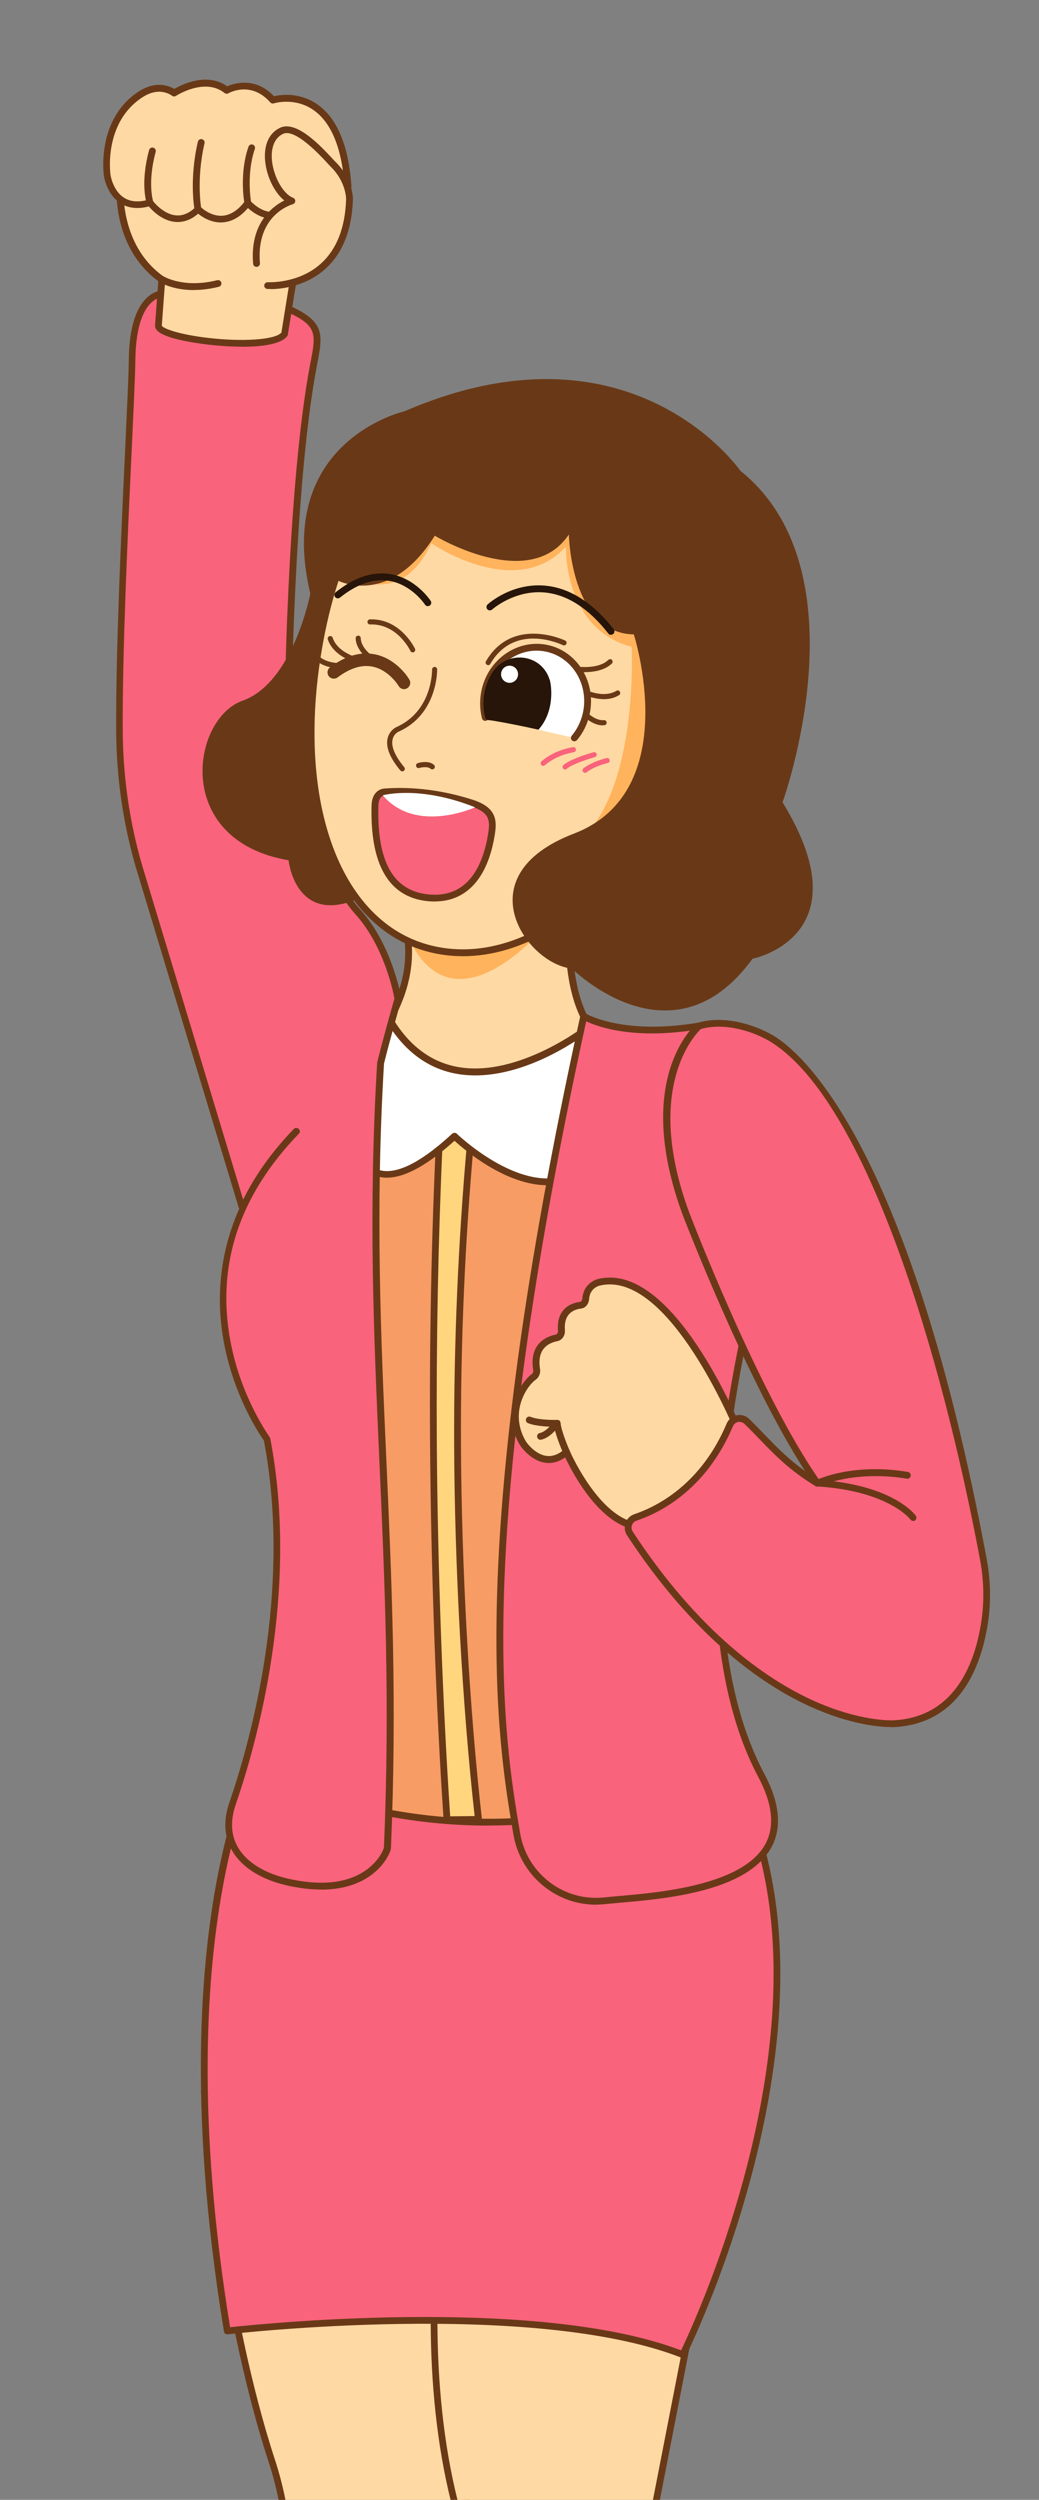 <?xml version="1.0" encoding="UTF-8"?>
<svg id="_圖層_2" data-name="圖層 2" xmlns="http://www.w3.org/2000/svg" xmlns:xlink="http://www.w3.org/1999/xlink" viewBox="0 0 118.67 285.41">
  <rect x="0" y="0" width="118.67" height="285.41" fill="#808080" stroke="none"/>
  <defs>
    <style>
      .cls-1, .cls-2 {
        fill: none;
      }

      .cls-3 {
        fill: #f79c65;
      }

      .cls-4 {
        fill: #f9637c;
      }

      .cls-5 {
        fill: #693917;
      }

      .cls-6 {
        fill: #fff;
      }

      .cls-7 {
        fill: #ffd9a3;
      }

      .cls-8 {
        fill: #ffd57e;
      }

      .cls-9 {
        fill: #ffb35c;
      }

      .cls-10 {
        fill: #261508;
      }

      .cls-2 {
        clip-path: url(#clippath);
      }
    </style>
    <clipPath id="clippath">
      <polygon class="cls-1" points="0 0 0 285.41 118.67 285.41 118.67 6.53 0 0"/>
    </clipPath>
  </defs>
  <g id="_01" data-name="01">
    <g class="cls-2">
      <g>
        <path class="cls-7" d="m23.34,238.73s1.62,23.61,7.71,42.23c1.88,5.76,2.4,11.89,1.31,17.84-.84,4.56-1.62,11.61-1.91,22.45l9.55,2.47,13.7-39.54,1.76-48.04-32.12,2.59Z"/>
        <path class="cls-5" d="m40,324.11s-.06,0-.1-.01l-9.55-2.47c-.17-.05-.3-.21-.29-.39.25-9.38.89-16.95,1.91-22.51,1.05-5.75.61-11.85-1.29-17.65-6.04-18.45-7.71-42.08-7.73-42.32-.01-.21.14-.4.36-.41l32.12-2.59c.11-.01.22.03.3.11.08.08.12.18.12.29l-1.76,48.04s0,.08-.02.11l-13.7,39.54c-.06.16-.21.26-.37.26Zm-9.15-3.16l8.9,2.31,13.56-39.15,1.74-47.54-31.3,2.53c.24,3.13,2.08,24.68,7.66,41.75,1.94,5.92,2.4,12.16,1.32,18.03-1,5.46-1.64,12.88-1.89,22.08Z"/>
      </g>
      <g>
        <path class="cls-7" d="m52.95,235.73s-9.03,35.5,2.43,59.77c11.45,24.27,23.78,32.84,23.78,32.84l-2.07-28.85c-.32-4.45-2.65-11.3-2.65-11.3l7.97-40.86-29.45-11.6Z"/>
        <path class="cls-5" d="m79.16,328.73c-.08,0-.16-.02-.22-.07-.12-.09-12.54-8.9-23.91-32.99-5.95-12.61-6.3-28.27-5.55-39.18.82-11.81,3.07-20.76,3.09-20.85.03-.11.1-.2.2-.25.1-.05.21-.06.32-.02l29.45,11.6c.17.07.27.25.24.44l-7.95,40.76c.3.89,2.34,7.09,2.64,11.3l2.07,28.85c.01.15-.07.29-.2.37-.06.03-.13.05-.19.05Zm-25.94-92.47c-.45,1.91-2.26,10.02-2.97,20.3-.75,10.81-.4,26.32,5.47,38.78,9.76,20.68,20.26,29.99,22.98,32.17l-2.01-27.99c-.31-4.35-2.61-11.14-2.63-11.21-.02-.06-.03-.13-.01-.2l7.9-40.54-28.73-11.32Z"/>
      </g>
      <g>
        <path class="cls-4" d="m31.69,196.23s-14.08,18.99-5.72,69.9c0,0,34.74-4.1,52.03,2.7,0,0,25.36-50.34-1.53-75.57,0,0-24.51,7.84-44.78,2.97Z"/>
        <path class="cls-5" d="m77.99,269.22s-.1,0-.14-.03c-17-6.69-51.5-2.72-51.84-2.68-.22.03-.4-.12-.43-.32-4.33-26.36-2.53-44.02-.27-54.19,2.47-11.06,5.92-15.81,6.06-16.01.09-.12.25-.18.4-.15,19.93,4.79,44.32-2.88,44.57-2.96.13-.04.28-.01.38.09,26.8,25.15,1.87,75.53,1.61,76.03-.07.13-.2.21-.35.21Zm-29.47-4.69c10.08,0,21.42.82,29.27,3.81,2.07-4.3,23.57-50.88-1.44-74.64-2.49.76-25.43,7.45-44.5,2.97-1.45,2.2-13.22,21.96-5.57,69.03,1.95-.21,11.36-1.17,22.24-1.17Z"/>
      </g>
      <g>
        <g>
          <path class="cls-7" d="m65.4,100.28s-2.77,17.18,5.53,19.61l-13.94,11.89-13.83-13.35s6.43-7.52,1.93-15.86l20.32-2.29Z"/>
          <path class="cls-5" d="m56.99,132.17c-.1,0-.19-.04-.27-.11l-13.83-13.35c-.15-.14-.16-.38-.03-.53.06-.07,6.21-7.43,1.88-15.42-.06-.11-.06-.25,0-.36.06-.11.17-.19.3-.21l20.32-2.29c.12-.01.24.03.33.12.08.09.12.21.1.33-.03.17-2.62,16.87,5.25,19.17.14.04.24.15.27.29s-.02.28-.13.38l-13.94,11.89c-.07.06-.16.09-.25.09Zm-13.31-13.78l13.33,12.86,13.16-11.22c-7.07-2.88-5.61-16.45-5.22-19.31l-19.26,2.17c3.61,7.35-.92,14.05-2.01,15.5Z"/>
        </g>
        <path class="cls-9" d="m63.94,103.81c-.08.23-11.23,14.88-16.99,3.86l16.99-3.86Z"/>
        <g>
          <path class="cls-3" d="m37.2,205.2c3.8,1.19,8.58,2.28,14.13,2.68,10.43.75,18.98-1.29,24.45-3.11-.28-25.55-.56-51.1-.84-76.65l-38.58.43.84,76.65Z"/>
          <path class="cls-5" d="m55.79,208.43c-1.5,0-2.99-.05-4.49-.16-4.8-.34-9.59-1.25-14.22-2.7-.16-.05-.27-.2-.27-.37l-.83-76.65c0-.21.17-.39.38-.39l38.58-.43c.09.01.2.04.28.11.07.07.12.17.12.27l.83,76.65c0,.17-.11.32-.27.37-6.58,2.19-13.33,3.29-20.11,3.29Zm-18.21-3.52c4.49,1.38,9.12,2.25,13.78,2.58,8.09.58,16.17-.43,24.03-3l-.83-75.97-37.8.42.83,75.97Z"/>
        </g>
        <g>
          <path class="cls-8" d="m51.06,207.77l3.59-.04c-1.37-12.08-2.33-28.24-2.39-42.85-.05-12.61.55-24.33,1.52-35.02-1.2.01-2.39.03-3.59.04-.51,11.07-.77,22.68-.69,34.79.09,14.15.69,30.35,1.55,43.08Z"/>
          <path class="cls-5" d="m51.06,208.16c-.2,0-.37-.16-.39-.36-.88-12.93-1.46-29.05-1.55-43.11-.08-11.55.15-23.26.69-34.81,0-.21.18-.37.38-.37l3.59-.04c.11,0,.22.04.29.12.08.08.11.19.1.3-1.06,11.59-1.57,23.36-1.52,34.98.06,14.09.95,30.09,2.39,42.81.01.11-.02.22-.09.3-.07.08-.18.13-.29.13l-3.59.04h0Zm-.5-77.88c-.52,11.42-.74,22.99-.67,34.4.09,13.91.66,29.84,1.53,42.69l2.79-.03c-1.41-12.67-2.29-28.51-2.34-42.46-.04-11.5.46-23.15,1.49-34.63l-2.79.03Z"/>
        </g>
        <g>
          <path class="cls-6" d="m67.36,117.22s-15.29,12.22-22.96-.94l-4.66,3.13s-3.06,24.35,12.17,10.31c0,0,17.24,16.76,20.12-9.83l-4.67-2.66Z"/>
          <path class="cls-5" d="m62.5,135.32c-4.71,0-9.42-4.01-10.59-5.08-4.06,3.67-7.24,4.96-9.46,3.81-4.59-2.36-3.15-14.2-3.09-14.7.01-.11.08-.21.17-.27l4.66-3.13c.09-.06.2-.08.3-.06.1.02.19.09.25.18,1.88,3.22,4.39,5.15,7.47,5.73,7.03,1.32,14.83-4.83,14.91-4.89.12-.1.3-.11.43-.03l4.67,2.66c.13.08.21.23.19.38-.92,8.5-3.41,13.53-7.4,14.97-.83.3-1.67.43-2.52.43Zm-10.59-5.99c.1,0,.2.04.27.11.07.07,7.01,6.73,12.57,4.73,3.65-1.32,5.96-6.05,6.86-14.07l-4.22-2.41c-1.33,1.02-8.51,6.16-15.33,4.89-3.19-.6-5.81-2.53-7.79-5.74l-4.17,2.8c-.16,1.47-1.13,11.77,2.7,13.74,1.95,1,4.92-.32,8.84-3.94.08-.07.17-.1.26-.1Z"/>
        </g>
        <g>
          <path class="cls-7" d="m77.97,83.3c-4.07,16.91-17.37,27.86-28.8,25.03-11.44-2.82-15.8-18.15-12.61-35.25,3.97-21.24,16.63-28.33,28.07-25.5,11.44,2.82,17.41,18.81,13.34,35.72Z"/>
          <path class="cls-5" d="m52.87,109.17c-1.28,0-2.55-.15-3.79-.46-11.01-2.72-16.32-17.4-12.89-35.7,2.06-11.02,6.61-19.08,13.16-23.29,4.64-2.99,9.96-3.86,15.38-2.52,11.62,2.87,17.74,19.1,13.63,36.19l-.38-.09.38.09c-2.36,9.82-8.08,18.3-15.29,22.69-3.37,2.05-6.83,3.09-10.19,3.09Zm6.94-61.8c-3.54,0-6.95,1.01-10.05,3-6.36,4.1-10.8,11.98-12.82,22.78-3.34,17.88,1.72,32.19,12.32,34.8,4.29,1.06,8.92.18,13.39-2.54,7.04-4.28,12.63-12.58,14.94-22.21,4.01-16.67-1.85-32.49-13.06-35.25-1.59-.39-3.17-.59-4.73-.59Z"/>
        </g>
        <path class="cls-9" d="m64.64,62.38s-.36,9.36,7.51,11.48c0,0,.9,18.16-7.16,22.98l13.95-8.32-2.64-20.36-5.65-14.91-22.43,1.87-8.86,10.38s6.21,4.42,9.91-3.47c0,0,9.66,6.66,15.37.37Z"/>
        <g>
          <path class="cls-6" d="m65.6,84.25c.62-.74,1.08-1.64,1.32-2.65.81-3.37-1.11-6.75-4.29-7.53s-6.42,1.31-7.23,4.69c-.26,1.08-.24,2.17.02,3.16"/>
          <path class="cls-5" d="m65.6,84.64c-.09,0-.18-.03-.25-.09-.16-.14-.19-.38-.05-.55.6-.72,1.02-1.56,1.25-2.5.76-3.16-1.04-6.33-4.01-7.06-1.38-.34-2.82-.11-4.06.65-1.36.82-2.31,2.16-2.7,3.75-.24.98-.23,2.01.02,2.98.05.21-.07.42-.28.47-.22.05-.42-.07-.47-.28-.28-1.08-.28-2.24-.02-3.35.43-1.8,1.52-3.3,3.05-4.24,1.42-.86,3.07-1.13,4.65-.74,3.38.83,5.44,4.42,4.58,8-.25,1.05-.72,2-1.4,2.81-.08.09-.19.14-.3.14Z"/>
        </g>
        <path class="cls-10" d="m62.77,77.58c-.97-3.03-4.99-3.4-6.62-.67-.33.56-.59,1.18-.75,1.85-.26,1.08-.24,2.17.02,3.16.09.35.48.29.83.35,1.32.21,3.53.65,5.25,1.04,1.94-2.18,1.46-5.17,1.28-5.73Z"/>
        <path class="cls-5" d="m45.94,88.06c-.08,0-.17-.04-.22-.1-1.19-1.43-1.68-2.66-1.45-3.66.21-.91.93-1.25,1.01-1.29,4.15-1.85,4.07-6.52,4.07-6.57,0-.16.12-.29.28-.3.16-.01.29.12.3.28,0,.05.09,5.11-4.41,7.12-.02,0-.54.24-.68.89-.13.56,0,1.56,1.33,3.16.1.12.09.31-.04.41-.05.05-.12.07-.19.07Z"/>
        <path class="cls-5" d="m49.37,87.84c-.07,0-.14-.02-.2-.08-.31-.28-1.05-.15-1.28-.08-.15.05-.32-.04-.36-.2-.05-.15.04-.32.2-.36.12-.04,1.23-.35,1.84.21.12.11.13.29.02.41-.06.06-.14.1-.22.1Z"/>
        <path class="cls-5" d="m66.76,76.75c-.46,0-.78-.04-.81-.05-.16-.02-.27-.17-.25-.33.02-.16.17-.27.33-.25.03,0,2.35.3,3.45-.78.12-.11.3-.11.41,0,.11.12.11.3,0,.41-.86.84-2.24.99-3.12.99Z"/>
        <path class="cls-5" d="m68.95,79.82c-1.07,0-1.97-.4-2.03-.42-.15-.07-.21-.24-.15-.38s.24-.21.38-.15c.02,0,1.89.83,3.25,0,.14-.09.32-.04.4.1.08.14.04.32-.1.4-.57.35-1.19.46-1.77.46Z"/>
        <path class="cls-5" d="m68.87,82.82c-1.17,0-2.12-.97-2.16-1.02-.11-.12-.11-.3,0-.41.11-.11.3-.11.41,0,0,0,.89.91,1.86.83.16-.02.3.11.31.27.01.16-.11.3-.27.31-.06,0-.11,0-.17,0Z"/>
        <path class="cls-5" d="m55.76,75.94s-.1-.01-.15-.04c-.14-.08-.19-.26-.11-.4,3.04-5.21,8.99-2.4,9.05-2.37.15.07.21.24.13.39-.07.15-.25.2-.39.14-.22-.11-5.53-2.61-8.29,2.14-.05.09-.15.15-.25.15Z"/>
        <path class="cls-5" d="m47.13,74.48c-.11,0-.22-.06-.26-.17-.02-.03-1.46-3.11-4.6-3.02-.15.03-.3-.12-.3-.28,0-.16.12-.3.28-.3.06,0,.12,0,.18,0,3.38,0,4.95,3.32,4.97,3.36.07.15,0,.32-.14.39-.04.02-.08.03-.12.03Z"/>
        <ellipse class="cls-6" cx="58.2" cy="76.98" rx=".97" ry=".98"/>
        <path class="cls-4" d="m62.04,87.44c-.08,0-.15-.03-.21-.09-.11-.12-.11-.3,0-.41.05-.05,1.33-1.25,3.61-1.64.16-.03.31.08.34.24.03.16-.08.31-.24.34-2.1.36-3.29,1.47-3.3,1.48-.06.05-.13.08-.2.08Z"/>
        <path class="cls-4" d="m64.54,87.85c-.07,0-.14-.02-.19-.07-.12-.1-.13-.28-.03-.4.05-.06.61-.66,3.46-1.5.15-.04.32.04.36.2s-.04.32-.2.36c-2.64.78-3.17,1.31-3.18,1.32-.06.06-.14.09-.22.09Z"/>
        <path class="cls-4" d="m66.83,88.24c-.08,0-.16-.03-.22-.1-.11-.12-.1-.3.02-.41.03-.03.83-.72,2.65-1.18.16-.04.31.06.35.21.04.16-.06.31-.21.35-1.66.42-2.39,1.04-2.4,1.05-.06.05-.12.07-.19.07Z"/>
        <g>
          <path class="cls-4" d="m33.86,129.17c-16.63,17.2-3.37,35.13-3.37,35.13,3.32,17.33-1.44,34.36-3.93,41.57-1.68,4.87,1.59,8.04,6.64,9.08,8.99,1.86,11.02-3.64,11.03-3.97,1.47-34.26-2.73-56.9-.77-89.66.69-2.79,1.98-7.29,1.98-7.29h0c-.16-1-1.3-6.31-4.61-9.97-4.29-4.74-7.5-16.66-7.98-21.13,0,0,.22-27.07,2.96-41.37.63-3.29.93-4.55-2.68-6.22-2.94-1.36-5.36-2.67-14.09-1.84,0,0-3.87-.7-3.97,7.59-.06,5.24-1.53,28.91-1.44,42.51.04,5.14.77,10.24,2.19,15.18,3.92,12.97,7.84,25.95,11.77,38.92"/>
          <path class="cls-5" d="m36.66,215.73c-1.04,0-2.21-.12-3.53-.39-3.16-.65-5.51-2.1-6.63-4.07-.91-1.6-1.01-3.45-.29-5.52,2.28-6.62,7.23-23.88,3.93-41.29-.45-.63-3.4-4.94-4.57-11.2-.76-4.07-.81-9.48,1.76-15.28-.04-.04-.07-.09-.08-.15l-11.77-38.92c-1.43-4.97-2.17-10.11-2.21-15.29-.06-9.08.56-22.46,1.02-32.22.22-4.78.4-8.56.42-10.29.04-3.63.8-6.07,2.24-7.27.94-.78,1.88-.74,2.12-.71,8.48-.81,11.13.43,13.93,1.73l.31.15c3.83,1.78,3.55,3.26,2.93,6.5l-.03.15c-2.71,14.1-2.96,41.03-2.96,41.3.5,4.66,3.75,16.3,7.88,20.86,3.71,4.1,4.7,10.11,4.71,10.17,0,.06,0,.13-.01.18-.22.76-1.34,4.71-1.97,7.26-1,16.83-.38,30.77.28,45.54.6,13.5,1.22,27.46.51,44.05-.01.3-.55,1.73-2.11,2.95-1.13.88-2.98,1.77-5.86,1.77Zm-2.8-86.95c.1,0,.19.04.27.11.15.15.16.4,0,.55-6.8,7.03-9.43,14.98-7.82,23.64,1.2,6.48,4.46,10.94,4.49,10.99.03.05.06.1.07.16,3.37,17.62-1.63,35.08-3.94,41.77-.64,1.85-.56,3.49.23,4.88,1.01,1.77,3.18,3.09,6.12,3.69,3.52.73,6.33.41,8.37-.95,1.6-1.07,2.16-2.45,2.2-2.68.71-16.52.09-30.47-.51-43.95-.66-14.79-1.28-28.75-.26-45.69.63-2.57,1.71-6.38,1.97-7.29-.13-.72-1.17-6.01-4.5-9.68-4.24-4.69-7.56-16.56-8.08-21.35,0-.32.25-27.31,2.97-41.48l.03-.15c.61-3.17.79-4.13-2.49-5.65l-.32-.15c-2.83-1.32-5.27-2.45-13.57-1.66-.04,0-.07,0-.11,0-.03,0-.78-.12-1.58.56-.86.72-1.89,2.46-1.94,6.66-.02,1.75-.2,5.53-.42,10.32-.46,9.76-1.08,23.12-1.02,32.18.04,5.1.77,10.17,2.18,15.07l11.57,38.28c1.31-2.65,3.18-5.37,5.79-8.07.08-.08.18-.12.28-.12Z"/>
        </g>
        <g>
          <path class="cls-4" d="m66.67,116.02s4.43,2.8,14.09.94c0,0-1.85,20.42,5.95,28.46,0,0-10.75,36.62.24,57.26,7.15,13.44-12.88,13.75-17.82,14.32-4.85.56-9.28-2.81-10.1-7.62-2.22-12.99-5.04-35.61,7.65-93.36Z"/>
          <path class="cls-5" d="m68.07,217.46c-4.6,0-8.63-3.34-9.43-8.01-1.83-10.71-5.64-33,7.65-93.51.03-.12.11-.23.23-.27.12-.05.25-.04.36.03.04.03,4.45,2.69,13.81.89.12-.02.24.01.33.09.09.08.14.2.13.32-.02.2-1.74,20.34,5.84,28.15.1.1.13.25.09.38-.11.36-10.58,36.7.21,56.97,1.77,3.32,2.04,6.15.82,8.4-2.76,5.08-12.18,5.89-17.24,6.33-.67.06-1.25.11-1.7.16-.37.04-.74.06-1.1.06Zm-1.12-100.85c-13.13,59.98-9.35,82.08-7.54,92.71.79,4.63,5.04,7.84,9.67,7.3.46-.05,1.04-.1,1.72-.16,4.56-.4,14.06-1.22,16.62-5.93,1.09-2.01.82-4.59-.82-7.67-10.49-19.72-1.19-54.27-.33-57.34-7.07-7.54-6.18-24.82-5.94-28.09-7.72,1.39-12.02-.18-13.39-.83Z"/>
        </g>
        <g>
          <g>
            <g>
              <path class="cls-7" d="m84.43,163.54s-7.66-19.11-15.99-17.15c0,0-1.43.27-1.54,1.88-.03.39-.27.7-.59.74-.87.11-2.35.62-2.19,2.88.03.42-.21.78-.54.85-.99.19-2.72.92-2.29,3.6.05.34-.07.68-.32.85-.96.66-3.33,3.82-1.33,7.44.07.12.14.24.23.34.54.7,2.5,2.85,4.84.8,0,0,4.54,10.6,10.44,8.15l9.29-10.38Z"/>
              <path class="cls-5" d="m73.33,174.69c-4.55,0-7.92-6.48-8.78-8.3-.69.49-1.41.7-2.15.63-1.42-.14-2.47-1.3-2.85-1.8-.09-.12-.18-.25-.26-.39-2.1-3.8.37-7.2,1.45-7.95.12-.08.19-.28.16-.47-.5-3.1,1.65-3.86,2.6-4.05.12-.02.25-.21.23-.44-.2-2.66,1.7-3.19,2.53-3.29.12-.02.23-.18.25-.38.11-1.51,1.26-2.12,1.86-2.24,8.52-2,16.11,16.6,16.43,17.39.06.14.03.29-.07.4l-9.29,10.38s-.09.08-.14.1c-.67.28-1.33.4-1.96.4Zm-8.63-9.3s.06,0,.09,0c.12.03.22.11.27.23.04.1,4.41,10.12,9.85,7.98l9.07-10.13c-.89-2.11-8.01-18.44-15.45-16.7-.06.01-1.15.25-1.24,1.53-.04.58-.42,1.04-.92,1.1-.92.11-1.99.63-1.85,2.46.05.61-.32,1.16-.86,1.26-1.1.22-2.34.94-1.98,3.16.08.49-.12.98-.48,1.23-.94.64-3.06,3.59-1.21,6.93.06.1.12.2.19.29.32.42,1.19,1.39,2.31,1.5.66.06,1.32-.19,1.97-.76.07-.06.16-.1.26-.1Z"/>
            </g>
            <g>
              <path class="cls-4" d="m93.35,169.32c-3.76-2.27-5.38-4.43-8.05-7.04-.61-.6-1.62-.38-1.95.41-3.01,7.11-8.21,9.69-10.79,10.56-.75.25-1.05,1.16-.62,1.83,14.85,22.63,30.07,21.71,30.07,21.71,7.26-.33,9.64-6.65,10.4-11.33.4-2.47.35-4.99-.11-7.45-7.27-38.92-17.48-55.13-23.88-59.28-1.92-1.25-5.56-2.54-8.59-1.61,0,0-7.15,6.01-1.51,21.37.54,1.48,8.21,21.17,15.03,30.83"/>
              <path class="cls-5" d="m101.74,197.18c-1.01,0-4.5-.18-9.35-2.41-5.21-2.39-13.05-7.71-20.77-19.48-.28-.42-.34-.94-.17-1.42.16-.47.52-.83.99-.99,2.69-.91,7.65-3.47,10.55-10.34.21-.5.65-.86,1.17-.96.52-.11,1.03.05,1.41.42.62.61,1.19,1.19,1.73,1.76,1.45,1.5,2.75,2.84,4.65,4.19-6.77-10.46-13.93-29.12-14-29.31-5.67-15.44,1.33-21.55,1.63-21.8.04-.03.09-.06.14-.07,2.97-.91,6.71.23,8.92,1.66,3.45,2.24,15.39,13.14,24.05,59.53.48,2.55.51,5.1.11,7.58-.84,5.13-3.39,11.31-10.77,11.65-.02,0-.12,0-.3,0Zm-17.26-34.86c-.05,0-.11,0-.16.02-.27.06-.49.24-.61.5-3.03,7.16-8.2,9.83-11.02,10.78-.24.08-.42.27-.51.51-.09.25-.05.52.09.74,7.6,11.58,15.28,16.82,20.39,19.18,5.52,2.55,9.3,2.36,9.34,2.36,6.86-.32,9.25-6.16,10.04-11,.39-2.39.36-4.85-.1-7.31-4.49-24.01-13.07-52.13-23.71-59.02-2.05-1.33-5.46-2.38-8.19-1.59-.64.61-6.55,6.72-1.34,20.89.07.2,7.97,20.8,14.98,30.74.11.15.09.35-.03.49-.12.14-.33.16-.49.07-2.93-1.77-4.62-3.51-6.4-5.36-.54-.56-1.1-1.14-1.72-1.74-.15-.15-.35-.23-.56-.23Z"/>
            </g>
          </g>
          <path class="cls-5" d="m104.3,173.65c-.12,0-.24-.06-.31-.16-.02-.03-2.47-3.25-10.6-3.78-.18-.01-.32-.14-.36-.31-.03-.17.05-.35.21-.42.17-.08,4.16-1.98,10.46-.93.21.04.35.23.32.45-.04.21-.23.36-.45.32-3.72-.61-6.63-.15-8.33.3,7.1.88,9.27,3.8,9.36,3.93.12.17.08.42-.09.54-.07.05-.15.07-.23.07Z"/>
        </g>
        <path class="cls-5" d="m64.74,166.27c-.15,0-.29-.09-.36-.23-.04-.09-.87-1.96-1.09-3.15h0c-.66,0-2.09-.05-2.99-.41-.2-.08-.29-.31-.21-.51.08-.2.31-.29.51-.21,1.02.41,3.01.35,3.03.35.22-.03.39.15.4.36.06.82.8,2.63,1.08,3.26.09.2,0,.43-.2.51-.05.02-.11.03-.16.03Z"/>
        <path class="cls-5" d="m61.73,164.38c-.18,0-.34-.13-.38-.31-.04-.21.09-.42.3-.46.59-.12,1.19-.78,1.37-1.02.13-.17.37-.21.54-.08.17.13.21.37.08.54-.03.04-.84,1.11-1.83,1.32-.03,0-.05,0-.08,0Z"/>
        <path class="cls-5" d="m64.97,61.01s.2,11.3,7.42,11.42c0,0,5.77,17.91-6.83,22.74-12.61,4.83-5.36,14.93-.24,15.41,0,0,11.48,11.48,20.63-1.12,0,0,12.85-2.52,3.43-17.86,0,0,9.54-26.35-4.82-37.85,0,0-12.41-18-38.35-6.8,0,0-14.91,3.37-10.77,20.83,0,0-1.94,10.17-7.74,12.22-5.8,2.05-8.01,15.94,5.26,18.22,0,0,.73,7.21,7.58,4.54,0,0-9.62-13.03-2.11-36.55,0,0,5.97,3.33,11.23-5.05,0,0,10.83,6.58,15.32-.15Z"/>
        <path class="cls-10" d="m69.79,72.48c-.12,0-.23-.05-.31-.15-2.26-2.89-4.73-4.47-7.32-4.69-3.43-.29-5.93,1.93-5.95,1.95-.16.14-.4.13-.55-.03-.14-.16-.13-.4.03-.55.11-.1,2.75-2.47,6.53-2.15,2.82.24,5.47,1.92,7.88,4.98.13.17.1.41-.07.55-.07.06-.16.08-.24.08Z"/>
        <path class="cls-10" d="m48.87,69.21c-.13,0-.25-.06-.33-.18-.01-.02-1.53-2.31-4.12-2.72-1.77-.28-3.65.36-5.59,1.92-.17.13-.41.11-.55-.06-.13-.17-.11-.41.06-.55,2.12-1.7,4.2-2.4,6.21-2.08,2.93.47,4.57,2.96,4.64,3.06.12.18.07.42-.11.54-.07.04-.14.06-.21.06Z"/>
        <path class="cls-5" d="m46.15,78.68c-.25,0-.49-.13-.62-.36-.02-.03-1.1-1.83-2.98-2.21-1.24-.25-2.58.17-3.99,1.23-.32.24-.77.17-1.01-.14-.24-.32-.17-.77.14-1.01,1.76-1.32,3.5-1.82,5.15-1.48,2.52.51,3.87,2.79,3.92,2.89.2.34.08.78-.26.98-.11.07-.24.1-.36.1Z"/>
        <path class="cls-5" d="m38.62,76.29c-.1,0-2.13-.02-3.03-1.48-.08-.14-.04-.32.09-.4.14-.08.32-.04.4.09.73,1.18,2.52,1.2,2.54,1.2.16,0,.29.13.29.29s-.13.29-.29.29h0Z"/>
        <path class="cls-5" d="m40.38,75.53s-.06,0-.08-.01c-.09-.03-2.26-.7-2.86-2.52-.05-.15.03-.32.19-.37.15-.05.32.03.37.19.5,1.53,2.45,2.13,2.47,2.14.15.05.24.21.2.36-.04.13-.15.21-.28.21Z"/>
        <path class="cls-5" d="m42.04,75.15c-.06,0-.13-.02-.18-.06-.05-.04-1.21-.97-1.24-2.22,0-.16.12-.29.28-.3.14-.02.3.12.3.28.03.99,1.01,1.78,1.02,1.78.13.1.15.28.05.41-.06.07-.14.11-.23.11Z"/>
        <g>
          <path class="cls-4" d="m43.98,90.41c1.78-.11,5.28-.21,9.87,1.26,2.47.79,2.53,1.98,2.27,3.58-.53,3.35-2.22,7.79-7.3,7.24-5.93-.64-6.08-7.39-6-10.56.02-.8.37-1.47,1.15-1.52Z"/>
          <path class="cls-5" d="m49.65,102.93c-.28,0-.57-.02-.87-.05-4.39-.48-6.53-4.17-6.34-10.96.03-1.12.61-1.84,1.52-1.9h0c1.24-.08,5.03-.31,10.01,1.28,2.79.89,2.8,2.41,2.54,4.01-.79,4.94-3.21,7.61-6.86,7.61Zm-3.99-12.19c-.74,0-1.3.03-1.65.06h0c-.66.04-.78.73-.79,1.14-.18,6.41,1.67,9.73,5.65,10.17,4.69.51,6.33-3.48,6.88-6.92.24-1.49.22-2.44-2.01-3.15-3.43-1.09-6.27-1.3-8.07-1.3Zm-1.68-.33h0,0Z"/>
        </g>
        <path class="cls-6" d="m43.72,90.8s4.14-1.18,10.54,1.37c0,0-6.75,3.1-10.54-1.37Z"/>
        <g>
          <path class="cls-7" d="m13.74,20.87s-.74,7.16,4.75,11.04l-.39,5.24c-.12,1.65,12.96,3.12,14.42.98l1.61-10.03-3.74-9.17-16.65,1.95Z"/>
          <path class="cls-5" d="m27.66,39.58c-3.08,0-6.68-.53-8.39-1.13-.7-.24-1.62-.64-1.56-1.33l.37-5.02c-5.42-3.98-4.76-10.97-4.73-11.26.02-.18.16-.32.34-.35l16.65-1.95c.17-.03.34.08.4.24l3.74,9.17c.03.07.04.14.02.21l-1.62,10.03c0,.06-.03.11-.06.16-.61.9-2.73,1.24-5.17,1.24Zm-13.56-18.36c-.06,1.39,0,7.13,4.61,10.37.11.08.17.21.16.35l-.39,5.24c.12.31,1.87.99,5.22,1.39,4.07.48,7.73.22,8.44-.6l1.58-9.83-3.59-8.79-16.04,1.87Z"/>
        </g>
        <g>
          <path class="cls-7" d="m18.48,31.9s2.34,1.49,6.41.48"/>
          <path class="cls-5" d="m22.14,33.12c-2.42,0-3.79-.85-3.86-.9-.18-.12-.23-.35-.12-.54.11-.18.35-.23.54-.12.02.01,2.27,1.39,6.11.43.21-.05.42.08.47.28.05.21-.08.42-.28.47-1.07.27-2.03.37-2.86.37Z"/>
        </g>
        <g>
          <path class="cls-7" d="m39.76,21.26c-.88-12.3-8.59-9.83-8.59-9.83-2.44-2.76-5.27-1.12-5.27-1.12-2.51-1.99-6,.31-6,.31-.09-.05-1.62-1.27-3.82.15-4.78,3.09-3.84,9.24-3.84,9.24,0,0,.6,4.41,4.9,3.14,0,0,2.62,3.57,5.49.75,0,0,2.9,2.96,5.67-.71,0,0,3.22,3.76,6.03-.97"/>
          <path class="cls-5" d="m25.23,25.4c-1.19,0-2.14-.63-2.6-1-.81.7-1.69,1.01-2.58.94-1.5-.12-2.64-1.28-3.05-1.77-1.28.33-2.38.2-3.26-.37-1.57-1.02-1.87-3.07-1.88-3.16,0-.06-.92-6.43,4.01-9.61,1.91-1.23,3.41-.65,4.04-.28.82-.48,3.72-1.94,6.04-.3.76-.33,3.19-1.13,5.35,1.14.71-.17,2.85-.5,4.88.88,2.3,1.56,3.63,4.7,3.96,9.36.02.21-.15.4-.36.42-.21.02-.4-.15-.42-.36-.31-4.4-1.53-7.35-3.62-8.77-2.13-1.44-4.43-.73-4.46-.72-.15.05-.31,0-.41-.11-2.19-2.48-4.68-1.1-4.78-1.04-.14.08-.31.07-.44-.03-2.26-1.8-5.52.3-5.55.33-.13.08-.29.09-.42,0-.48-.34-1.7-.95-3.4.15-4.5,2.91-3.67,8.79-3.66,8.85,0,.02.26,1.8,1.54,2.62.75.48,1.71.55,2.87.21.15-.05.33,0,.42.14.01.02,1.16,1.55,2.67,1.67.78.06,1.53-.26,2.24-.97.15-.15.4-.15.55,0,.01.01,1.11,1.11,2.49,1.01.92-.06,1.79-.62,2.59-1.68.07-.09.18-.15.3-.15.16,0,.23.05.31.13.01.01,1.23,1.4,2.7,1.27.98-.09,1.89-.82,2.7-2.19.11-.19.35-.24.53-.14.18.11.24.35.13.53-.95,1.59-2.06,2.46-3.31,2.56-1.36.12-2.5-.72-3.03-1.21-.87,1.02-1.84,1.57-2.89,1.64-.07,0-.14,0-.21,0Z"/>
        </g>
        <g>
          <path class="cls-7" d="m30.57,32.59s9.01.63,9.35-9.86c0,0,.06-2.1-1.87-4-.68-.67-4.04-4.72-5.91-3.8-2.89,1.42-1.07,7.14,1.19,8.01,0,0-4.53,1.23-4.03,7.14"/>
          <path class="cls-5" d="m30.88,32.99c-.19,0-.31,0-.34,0-.21-.01-.38-.2-.36-.41.02-.21.2-.37.41-.36.04,0,3.49.2,6.07-2.13,1.8-1.63,2.77-4.11,2.87-7.35,0-.02.02-1.97-1.76-3.71-.09-.09-.23-.24-.4-.43-.91-.98-3.7-3.98-5.06-3.31-1.18.58-1.3,1.97-1.27,2.74.09,1.93,1.24,4.1,2.43,4.55.16.06.26.21.25.38,0,.17-.12.31-.29.36-.17.05-4.21,1.23-3.74,6.73.02.21-.14.4-.36.42-.21.02-.4-.14-.42-.35-.39-4.63,2.22-6.56,3.56-7.23-1.17-.94-2.12-2.92-2.21-4.82-.07-1.67.53-2.9,1.7-3.47,1.88-.92,4.65,2.05,5.98,3.48.16.18.29.32.38.4,2.03,1.99,1.99,4.2,1.99,4.29-.11,3.47-1.17,6.14-3.13,7.91-2.37,2.14-5.31,2.33-6.3,2.33Z"/>
        </g>
        <g>
          <path class="cls-7" d="m17.14,23.14s-.75-2.14.27-5.91"/>
          <path class="cls-5" d="m17.14,23.53c-.16,0-.31-.1-.37-.26-.03-.09-.78-2.3.26-6.14.06-.21.26-.33.48-.27.21.06.33.27.27.48-.97,3.58-.28,5.66-.28,5.68.07.2-.04.42-.24.49-.04.01-.08.02-.13.02Z"/>
        </g>
        <g>
          <path class="cls-7" d="m22.62,23.98s-.65-3.37.36-7.72"/>
          <path class="cls-5" d="m22.62,24.37c-.18,0-.34-.13-.38-.31-.03-.14-.66-3.5.36-7.88.05-.21.26-.34.47-.29.21.05.34.26.29.47-.98,4.21-.36,7.52-.36,7.56.04.21-.1.41-.31.46-.02,0-.05,0-.07,0Z"/>
        </g>
        <g>
          <path class="cls-7" d="m28.28,23.05s-.56-3.21.46-6.17"/>
          <path class="cls-5" d="m28.28,23.44c-.18,0-.35-.13-.38-.32-.02-.14-.57-3.35.48-6.37.07-.2.29-.31.49-.24.2.07.31.29.24.49-.98,2.82-.45,5.95-.45,5.98.04.21-.1.41-.32.45-.02,0-.04,0-.07,0Z"/>
        </g>
      </g>
    </g>
  </g>
</svg>
